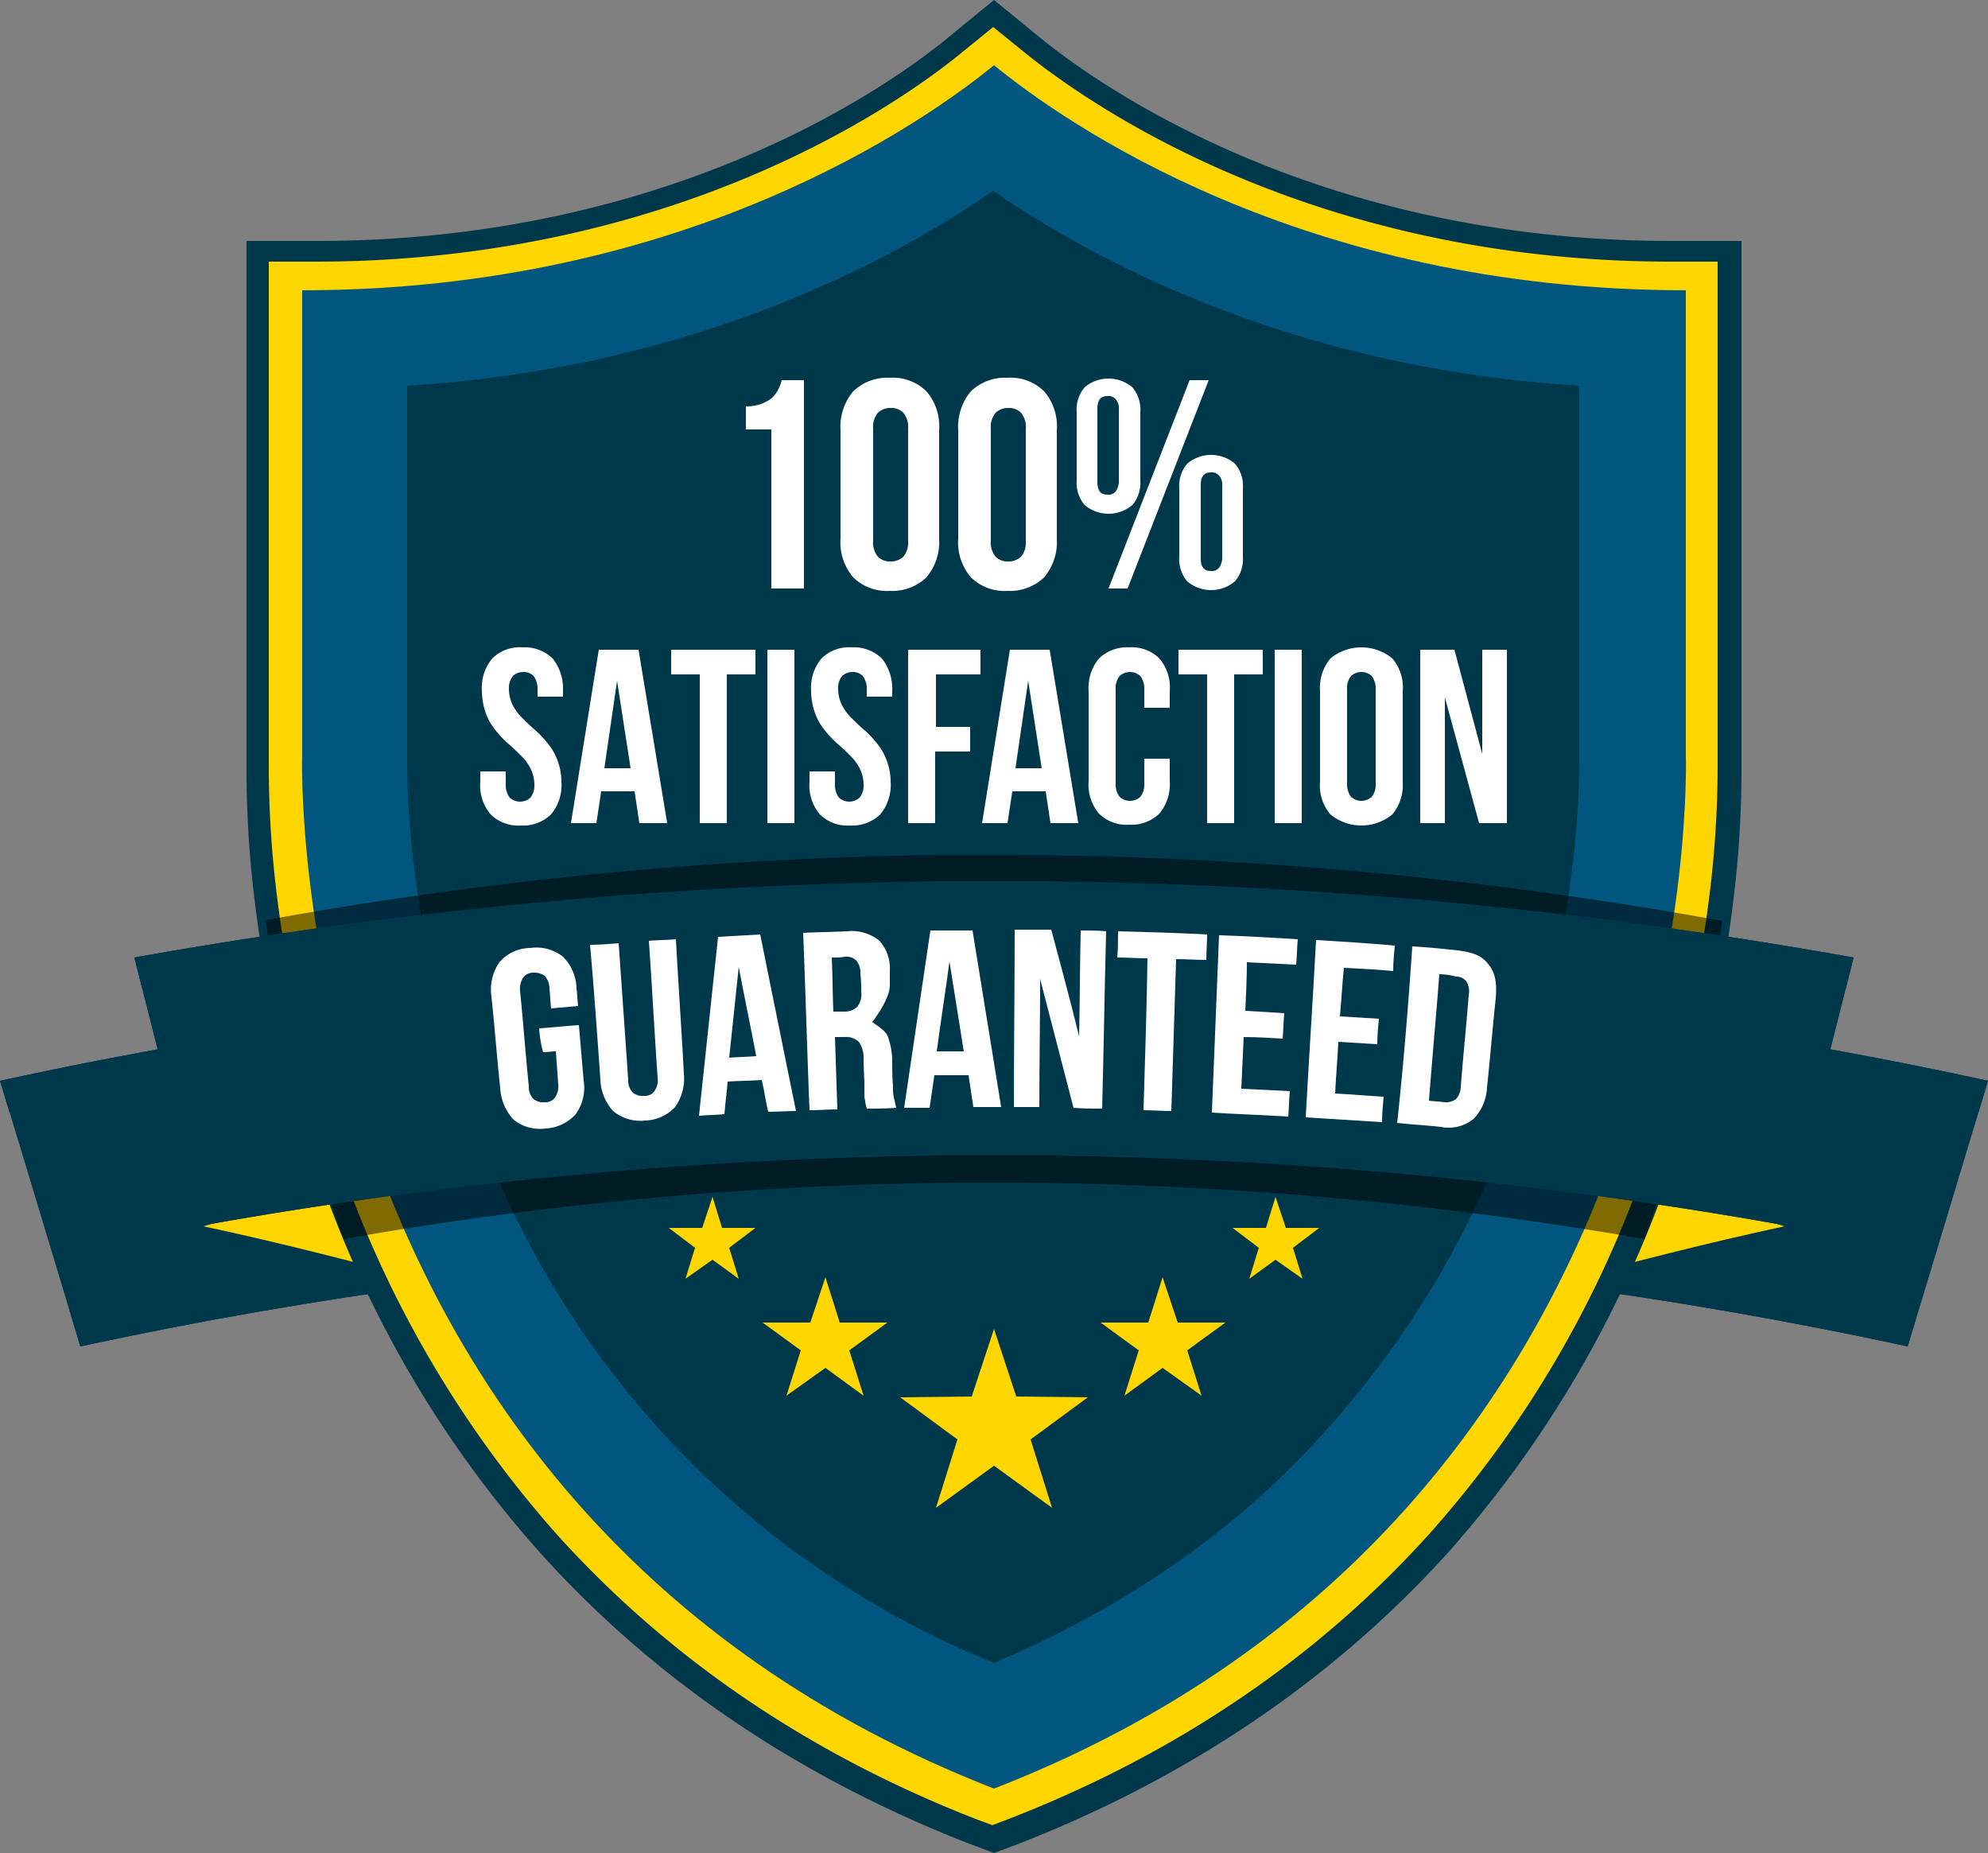 <?xml version="1.0" encoding="UTF-8"?> <svg xmlns="http://www.w3.org/2000/svg" width="250" height="233" viewBox="0 0 250 233"><rect x="0" y="0" width="250" height="233" fill="#808080" stroke="none"/><g id="Group_35277" data-name="Group 35277" transform="translate(-7771 2900)"><g id="svg-satisfaction-guaranteed-bradbury" transform="translate(7771 -2900)"><path id="Path_71964" data-name="Path 71964" d="M195.2,161.5q22.5,3,44.7,7.8c3.4-11.1,6.7-22.2,10.1-33.4q-24-5.25-48.6-8.4C199.4,138.8,197.3,150.1,195.2,161.5Z" fill="#00384b"></path><g id="Group_35264" data-name="Group 35264"><g id="Group_35263" data-name="Group 35263"><path id="Path_71965" data-name="Path 71965" d="M200.4,131.5c16.3,2.1,32.4,4.9,48.4,8.4.4-1.3.8-2.7,1.2-4-16.1-3.5-32.4-6.3-48.8-8.5C200.9,128.8,200.7,130.1,200.4,131.5Z" fill="#00384b"></path><path id="Path_71966" data-name="Path 71966" d="M195,161.5c15.1,2,30.1,4.6,44.9,7.8.4-1.3.8-2.7,1.2-4-15-3.2-30.1-5.9-45.4-7.9C195.5,158.7,195.3,160.1,195,161.5Z" fill="#00384b"></path></g></g><path id="Path_71967" data-name="Path 71967" d="M224.4,154.2c-9.8,2.1-19.5,4.6-29.1,7.2l2.7-15Q211.2,150,224.4,154.2Z" fill="#ffd600"></path><path id="Path_71968" data-name="Path 71968" d="M54.8,161.5q-22.5,3-44.7,7.8C6.7,158.1,3.4,147,0,135.9q24-5.25,48.6-8.4C50.6,138.8,52.7,150.1,54.8,161.5Z" fill="#00384b"></path><g id="Group_35266" data-name="Group 35266"><g id="Group_35265" data-name="Group 35265"><path id="Path_71969" data-name="Path 71969" d="M49.6,131.5c-16.3,2.1-32.4,4.9-48.4,8.4-.4-1.3-.8-2.7-1.2-4,16.1-3.5,32.4-6.3,48.8-8.5C49.1,128.8,49.3,130.1,49.6,131.5Z" fill="#00384b"></path><path id="Path_71970" data-name="Path 71970" d="M55,161.5c-15.1,2-30.1,4.6-44.9,7.8-.4-1.3-.8-2.7-1.2-4,15-3.2,30.1-5.9,45.4-7.9C54.5,158.7,54.7,160.1,55,161.5Z" fill="#00384b"></path></g></g><path id="Path_71971" data-name="Path 71971" d="M25.6,154.2c9.8,2.1,19.5,4.6,29.1,7.2l-2.7-15Q38.8,150,25.6,154.2Z" fill="#ffd600"></path><path id="Path_71972" data-name="Path 71972" d="M121.8,231.8c-21.5-8.4-39.7-20.7-54.1-36.8a139.412,139.412,0,0,1-26.8-45,163.1,163.1,0,0,1-9-37.8A134.843,134.843,0,0,1,31,96V30.3h8.8c44.8,0,72.4-19.7,79.7-25.8L125,0l5.5,4.5c7.4,6.1,35,25.8,79.7,25.8H219V96a134.842,134.842,0,0,1-.9,16.2,163.1,163.1,0,0,1-9,37.8,141.211,141.211,0,0,1-26.8,45c-14.4,16-32.6,28.4-54.1,36.8L125,233Z" fill="#00384b"></path><path id="Path_71973" data-name="Path 71973" d="M122.9,228.8c-21.1-8.2-38.9-20.3-53-36a138.611,138.611,0,0,1-26.3-44.1,160.621,160.621,0,0,1-8.9-37.1,132.261,132.261,0,0,1-.9-15.8V32.9h5.8c45.7,0,74-20.2,81.6-26.5l3.7-3,3.7,3c7.6,6.2,35.8,26.5,81.6,26.5H216V95.7a131.435,131.435,0,0,1-.9,15.8,160.622,160.622,0,0,1-8.9,37.1,136.809,136.809,0,0,1-26.3,44.1c-14.1,15.7-31.9,27.8-53,36l-2.1.8Z" fill="#ffd600"></path><path id="Path_71974" data-name="Path 71974" d="M212,94.8V36.5c-48.4,0-78.3-21.2-87-28.3-8.7,7.1-38.7,28.3-87,28.3V94.8s-3.4,94.9,87,130.1C215.5,189.7,212,94.8,212,94.8Z" fill="#00567e"></path><path id="Path_71975" data-name="Path 71975" d="M125,209.1a114.959,114.959,0,0,1-64.9-67.2,145.865,145.865,0,0,1-8-32.7,110.424,110.424,0,0,1-.9-14V48.5c36.2-2.2,61.4-16,73.7-24.5,12.3,8.5,37.5,22.3,73.7,24.5V95.2a110.423,110.423,0,0,1-.9,14,141.714,141.714,0,0,1-8,32.7,117.156,117.156,0,0,1-22.8,37.8C155.8,192.2,141.6,202.1,125,209.1Z" fill="#00384b"></path><path id="Path_71976" data-name="Path 71976" d="M125,205.5a123.052,123.052,0,0,1-19.9-11.1,110.234,110.234,0,0,1-18.9-16.5A113.491,113.491,0,0,1,63.9,141a142.811,142.811,0,0,1-8-32.2A106.09,106.09,0,0,1,55,94.9V52.1c32.6-2.9,56.1-14.5,70-23.5,13.9,9,37.4,20.6,70,23.5V94.9a106.881,106.881,0,0,1-.9,13.9,135.254,135.254,0,0,1-8,32.2,117.459,117.459,0,0,1-22.3,36.9,110.782,110.782,0,0,1-18.9,16.5A109.555,109.555,0,0,1,125,205.5Z" fill="#00384b"></path><g id="Group_35269" data-name="Group 35269"><path id="Path_71977" data-name="Path 71977" d="M125,167.1l2.8,8.5,9,.1-7.2,5.3,2.7,8.6-7.3-5.3-7.3,5.3,2.7-8.6-7.2-5.3,9-.1Z" fill="#ffd600"></path><g id="Group_35267" data-name="Group 35267"><path id="Path_71978" data-name="Path 71978" d="M146.2,160.6l1.9,5.7h6l-4.8,3.5,1.8,5.7-4.9-3.5-4.8,3.5,1.8-5.7-4.8-3.5h6Z" fill="#ffd600"></path><path id="Path_71979" data-name="Path 71979" d="M103.8,160.6l1.8,5.7h6l-4.8,3.5,1.8,5.7-4.8-3.5-4.9,3.5,1.8-5.7-4.8-3.5h6Z" fill="#ffd600"></path></g><g id="Group_35268" data-name="Group 35268"><path id="Path_71980" data-name="Path 71980" d="M160.4,150.5l1.3,3.9h4.2l-3.3,2.5,1.2,3.9-3.4-2.4-3.3,2.4,1.2-3.9-3.3-2.5h4.2Z" fill="#ffd600"></path><path id="Path_71981" data-name="Path 71981" d="M89.6,150.5l1.2,3.9H95l-3.3,2.5,1.2,3.9-3.3-2.4-3.4,2.4,1.2-3.9-3.3-2.5h4.2Z" fill="#ffd600"></path></g></g><g id="Group_35270" data-name="Group 35270"><path id="Path_71982" data-name="Path 71982" d="M93.7,51.1a5.618,5.618,0,0,0,2-.3,5.388,5.388,0,0,0,1.3-.7,3.915,3.915,0,0,0,.8-1,5.023,5.023,0,0,0,.5-1.3h2.8V74H97V54H93.8V51.1Z" fill="#fff"></path><path id="Path_71983" data-name="Path 71983" d="M105.7,54.1a6.9,6.9,0,0,1,1.6-4.9,6.19,6.19,0,0,1,4.6-1.7,6.036,6.036,0,0,1,4.6,1.7,6.738,6.738,0,0,1,1.6,4.9V67.7a6.9,6.9,0,0,1-1.6,4.9,6.19,6.19,0,0,1-4.6,1.7,6.036,6.036,0,0,1-4.6-1.7,6.738,6.738,0,0,1-1.6-4.9ZM109.8,68a2.814,2.814,0,0,0,.6,2,2.111,2.111,0,0,0,1.6.6,2.271,2.271,0,0,0,1.6-.6,2.814,2.814,0,0,0,.6-2V53.9a2.814,2.814,0,0,0-.6-2,2.111,2.111,0,0,0-1.6-.6,2.271,2.271,0,0,0-1.6.6,2.814,2.814,0,0,0-.6,2Z" fill="#fff"></path><path id="Path_71984" data-name="Path 71984" d="M120.5,54.1a6.9,6.9,0,0,1,1.6-4.9,6.19,6.19,0,0,1,4.6-1.7,6.036,6.036,0,0,1,4.6,1.7,6.738,6.738,0,0,1,1.6,4.9V67.7a6.9,6.9,0,0,1-1.6,4.9,6.19,6.19,0,0,1-4.6,1.7,6.036,6.036,0,0,1-4.6-1.7,6.738,6.738,0,0,1-1.6-4.9V54.1ZM124.6,68a2.814,2.814,0,0,0,.6,2,2.111,2.111,0,0,0,1.6.6,2.271,2.271,0,0,0,1.6-.6,2.814,2.814,0,0,0,.6-2V53.9a2.814,2.814,0,0,0-.6-2,2.111,2.111,0,0,0-1.6-.6,2.271,2.271,0,0,0-1.6.6,2.814,2.814,0,0,0-.6,2Z" fill="#fff"></path><path id="Path_71985" data-name="Path 71985" d="M135.4,51.8a4.292,4.292,0,0,1,1-3.1,4.641,4.641,0,0,1,6,0,4.292,4.292,0,0,1,1,3.1v8.6a4.292,4.292,0,0,1-1,3.1,4.641,4.641,0,0,1-6,0,4.292,4.292,0,0,1-1-3.1Zm2.6,8.8c0,1.1.4,1.6,1.3,1.6a1.159,1.159,0,0,0,1-.4,2.226,2.226,0,0,0,.4-1.3v-9a1.7,1.7,0,0,0-.4-1.3,1.159,1.159,0,0,0-1-.4c-.9,0-1.3.5-1.3,1.6Zm11.6-12.8H152L141.8,74h-2.4Zm-1.3,13.6a4.292,4.292,0,0,1,1-3.1,4.641,4.641,0,0,1,6,0,4.292,4.292,0,0,1,1,3.1V70a4.292,4.292,0,0,1-1,3.1,4.641,4.641,0,0,1-6,0,4.292,4.292,0,0,1-1-3.1Zm2.7,8.8c0,1.1.4,1.6,1.3,1.6a1.159,1.159,0,0,0,1-.4,2.226,2.226,0,0,0,.4-1.3v-9a1.7,1.7,0,0,0-.4-1.3,1.159,1.159,0,0,0-1-.4c-.9,0-1.3.5-1.3,1.6Z" fill="#fff"></path></g><g id="Group_35271" data-name="Group 35271" opacity="0.5"><path id="Path_71986" data-name="Path 71986" d="M216.6,115.8a513.293,513.293,0,0,0-91.6-8.3h-6.8a513.836,513.836,0,0,0-84.8,8.2,219.41,219.41,0,0,0,7.5,33.1c.7,2.4,1.5,4.7,2.3,7a467.459,467.459,0,0,1,81.8-7.1,477.293,477.293,0,0,1,81.8,7.1c.8-2.3,1.6-4.6,2.3-7A215.735,215.735,0,0,0,216.6,115.8Z"></path></g><g id="Group_35273" data-name="Group 35273"><path id="Path_71987" data-name="Path 71987" d="M224.6,154.1a564.886,564.886,0,0,0-199.2,0c-2.8-11.2-5.7-22.5-8.5-33.7a613.425,613.425,0,0,1,216.2,0C230.3,131.6,227.4,142.9,224.6,154.1Z" fill="#00384b"></path><g id="Group_35272" data-name="Group 35272"><path id="Path_71988" data-name="Path 71988" d="M232.1,124.4a606.884,606.884,0,0,0-214.2,0c-.3-1.3-.7-2.7-1-4a613.425,613.425,0,0,1,216.2,0C232.8,121.7,232.4,123.1,232.1,124.4Z" fill="#00384b"></path><path id="Path_71989" data-name="Path 71989" d="M224.6,154.1a564.886,564.886,0,0,0-199.2,0c-.3-1.3-.7-2.7-1-4a571.43,571.43,0,0,1,201.2,0C225.3,151.4,224.9,152.7,224.6,154.1Z" fill="#00384b"></path></g></g><g id="Group_35275" data-name="Group 35275"><g id="Group_35274" data-name="Group 35274"><path id="Path_71990" data-name="Path 71990" d="M67.8,129.3c1.7-.1,3.3-.3,5-.4.2,2.3.4,4.7.6,7a5.666,5.666,0,0,1-1,4.2,5.482,5.482,0,0,1-3.8,1.8,5.245,5.245,0,0,1-4-1.1,6.34,6.34,0,0,1-1.7-4c-.4-3.8-.7-7.7-1.1-11.5a6.027,6.027,0,0,1,1-4.3,5.153,5.153,0,0,1,3.9-1.8,5.368,5.368,0,0,1,4.1,1.1,5.851,5.851,0,0,1,1.7,4c.1.7.1,1.4.2,2.2-1.1.1-2.3.2-3.4.3-.1-.8-.1-1.6-.2-2.4a2.523,2.523,0,0,0-.6-1.7,2.3,2.3,0,0,0-1.4-.4,1.612,1.612,0,0,0-1.3.6,2.68,2.68,0,0,0-.4,1.7c.4,4,.7,8,1.1,12a2.111,2.111,0,0,0,.6,1.6,1.955,1.955,0,0,0,1.4.4,1.486,1.486,0,0,0,1.3-.6,2.543,2.543,0,0,0,.4-1.7c-.1-1.4-.2-2.7-.3-4.1-.5,0-1.1.1-1.6.1A14.464,14.464,0,0,1,67.8,129.3Z" fill="#fff"></path><path id="Path_71991" data-name="Path 71991" d="M77.8,118.6c.4,5.7.8,11.4,1.2,17.2a2.111,2.111,0,0,0,.6,1.6,1.955,1.955,0,0,0,1.4.4,1.486,1.486,0,0,0,1.3-.6,2.414,2.414,0,0,0,.4-1.7c-.4-5.7-.7-11.4-1.1-17.2,1.1-.1,2.3-.1,3.4-.2.3,5.6.7,11.3,1,16.9a6.217,6.217,0,0,1-1.1,4.2,5.381,5.381,0,0,1-3.8,1.7,5.314,5.314,0,0,1-4-1.2,6.143,6.143,0,0,1-1.6-4c-.4-5.6-.8-11.3-1.3-16.9C75.4,118.8,76.6,118.7,77.8,118.6Z" fill="#fff"></path><path id="Path_71992" data-name="Path 71992" d="M100.1,139.7c-1.2,0-2.4.1-3.5.1-.3-1.3-.5-2.7-.8-4-1.4.1-2.9.1-4.3.2-.1,1.4-.3,2.7-.4,4.1-1.1.1-2.1.1-3.2.2l2.4-22.5c1.8-.1,3.5-.2,5.3-.3C97.1,125,98.6,132.3,100.1,139.7ZM91.7,133c1.1-.1,2.3-.1,3.4-.2-.7-3.7-1.5-7.5-2.2-11.2Z" fill="#fff"></path><path id="Path_71993" data-name="Path 71993" d="M109,139.4c0-.1-.1-.3-.1-.4a4.332,4.332,0,0,1-.1-.5c0-.2-.1-.4-.1-.7v-1.1c0-1.2-.1-2.3-.1-3.5a3.5,3.5,0,0,0-.6-2.2,2.333,2.333,0,0,0-1.8-.6H105c.1,3,.2,6,.3,9.1-1.2,0-2.3.1-3.5.1-.3-7.4-.5-14.9-.8-22.3,1.8-.1,3.6-.1,5.5-.2a5.55,5.55,0,0,1,4.1,1.2,5.2,5.2,0,0,1,1.3,3.8v1.8c0,1.8-2.2,4.6-2.2,4.6,0,.1,1.5.9,1.9,1.7a9.41,9.41,0,0,1,.6,3c0,1.1,0,2.3.1,3.4a5.721,5.721,0,0,0,.1,1.4c.1.4.2.8.3,1.3C111.4,139.4,110.2,139.4,109,139.4Zm-4.4-19c.1,2.3.1,4.6.2,6.8h1.4a2.271,2.271,0,0,0,1.6-.6,2.506,2.506,0,0,0,.5-1.9,16.2,16.2,0,0,0-.1-2.2,2.458,2.458,0,0,0-.5-1.7,1.741,1.741,0,0,0-1.4-.5A9.15,9.15,0,0,1,104.6,120.4Z" fill="#fff"></path><path id="Path_71994" data-name="Path 71994" d="M125.9,139.2h-3.5c-.2-1.3-.4-2.7-.6-4h-4.3c-.2,1.4-.4,2.7-.6,4.1h-3.2c1.1-7.5,2.2-14.9,3.3-22.3h5.3Zm-8.1-7h3.4c-.6-3.8-1.2-7.5-1.8-11.3C118.9,124.7,118.3,128.4,117.8,132.2Z" fill="#fff"></path><path id="Path_71995" data-name="Path 71995" d="M130.8,123.1c0,5.4-.1,10.8-.1,16.1h-3.2c0-7.4.1-14.9.1-22.3h4.6c1.2,4.5,2.4,8.9,3.5,13.4.1-4.4.1-8.9.2-13.3,1.1,0,2.2,0,3.2.1-.2,7.4-.3,14.9-.5,22.3-1.2,0-2.4,0-3.6-.1Z" fill="#fff"></path><path id="Path_71996" data-name="Path 71996" d="M140.6,117.1c3.7.1,7.5.2,11.2.4,0,1.1-.1,2.1-.1,3.2-1.3,0-2.5-.1-3.8-.1-.2,6.4-.4,12.7-.6,19.1-1.2,0-2.3-.1-3.5-.1.2-6.4.4-12.7.5-19.1-1.3,0-2.5-.1-3.8-.1C140.6,119.3,140.6,118.2,140.6,117.1Z" fill="#fff"></path><path id="Path_71997" data-name="Path 71997" d="M156.6,127.1c1.6.1,3.3.2,4.9.3-.1,1.1-.1,2.1-.2,3.2-1.6-.1-3.3-.2-4.9-.2-.1,2.2-.2,4.3-.3,6.5,2,.1,4.1.2,6.1.3-.1,1.1-.1,2.1-.2,3.2-3.2-.2-6.4-.3-9.6-.5.3-7.4.6-14.8.9-22.3,3.3.1,6.6.3,9.9.5-.1,1.1-.1,2.1-.2,3.2-2.1-.1-4.2-.2-6.2-.3C156.8,123,156.7,125,156.6,127.1Z" fill="#fff"></path><path id="Path_71998" data-name="Path 71998" d="M168.5,127.8c1.6.1,3.3.2,4.9.3-.1,1.1-.2,2.1-.2,3.2-1.6-.1-3.3-.2-4.9-.3-.1,2.2-.3,4.3-.4,6.5,2,.1,4.1.3,6.1.4-.1,1.1-.2,2.1-.2,3.2l-9.6-.6c.4-7.4.9-14.8,1.3-22.3,3.3.2,6.6.4,9.9.7-.1,1.1-.2,2.1-.2,3.2-2.1-.2-4.1-.3-6.2-.4C168.8,123.6,168.7,125.7,168.5,127.8Z" fill="#fff"></path><path id="Path_71999" data-name="Path 71999" d="M177.6,119c1.9.1,3.8.3,5.7.5,1.5.2,3,.5,3.9,1.8,1,1.2,1,2.7.9,4.2-.4,3.7-.7,7.5-1.1,11.2a6.049,6.049,0,0,1-1.7,4,4.944,4.944,0,0,1-4.1,1c-1.8-.2-3.7-.3-5.5-.5C176.5,133.8,177.1,126.4,177.6,119Zm3.4,3.5c-.4,5.3-.9,10.6-1.3,15.9.7.1,1.3.1,2,.2a2.116,2.116,0,0,0,1.4-.4,2.452,2.452,0,0,0,.6-1.6c.3-3.8.7-7.7,1-11.5a2.391,2.391,0,0,0-.3-1.7,1.612,1.612,0,0,0-1.3-.6A8.177,8.177,0,0,0,181,122.5Z" fill="#fff"></path></g></g><g id="Group_35276" data-name="Group 35276"><path id="Path_72000" data-name="Path 72000" d="M60.6,86.9a5.776,5.776,0,0,1,1.3-4.1,4.905,4.905,0,0,1,3.8-1.4,5.057,5.057,0,0,1,3.8,1.4,6.09,6.09,0,0,1,1.3,4.1v.7H67.6v-.9a2.648,2.648,0,0,0-.5-1.7,1.728,1.728,0,0,0-1.3-.5,1.9,1.9,0,0,0-1.3.5,2.457,2.457,0,0,0-.5,1.7,4.552,4.552,0,0,0,.5,2,6.1,6.1,0,0,0,1.2,1.6c.5.5,1,1,1.6,1.5a12.878,12.878,0,0,1,1.6,1.7,7.193,7.193,0,0,1,1.2,2.1,7.635,7.635,0,0,1,.5,2.7,5.776,5.776,0,0,1-1.3,4.1,5.057,5.057,0,0,1-3.8,1.4,4.905,4.905,0,0,1-3.8-1.4,5.617,5.617,0,0,1-1.3-4.1V97h3.2v1.6a2.648,2.648,0,0,0,.5,1.7,1.94,1.94,0,0,0,2.6,0,2.457,2.457,0,0,0,.5-1.7,4.552,4.552,0,0,0-.5-2A6.1,6.1,0,0,0,65.5,95c-.5-.5-1-1-1.6-1.5a12.878,12.878,0,0,1-1.6-1.7,7.194,7.194,0,0,1-1.2-2.1A8.675,8.675,0,0,1,60.6,86.9Z" fill="#fff"></path><path id="Path_72001" data-name="Path 72001" d="M83.9,103.5H80.4l-.6-4H75.6l-.6,4H71.8l3.5-21.8h5ZM76,96.6h3.3l-1.7-11Z" fill="#fff"></path><path id="Path_72002" data-name="Path 72002" d="M84.4,81.7H95v3.1H91.4v18.7H88V84.8H84.4Z" fill="#fff"></path><path id="Path_72003" data-name="Path 72003" d="M96.5,81.7h3.4v21.8H96.5Z" fill="#fff"></path><path id="Path_72004" data-name="Path 72004" d="M102,86.9a5.776,5.776,0,0,1,1.3-4.1,4.905,4.905,0,0,1,3.8-1.4,5.057,5.057,0,0,1,3.8,1.4,6.09,6.09,0,0,1,1.3,4.1v.7H109v-.9a2.648,2.648,0,0,0-.5-1.7,1.728,1.728,0,0,0-1.3-.5,1.9,1.9,0,0,0-1.3.5,2.457,2.457,0,0,0-.5,1.7,4.552,4.552,0,0,0,.5,2,6.1,6.1,0,0,0,1.2,1.6c.5.5,1,1,1.6,1.5a12.878,12.878,0,0,1,1.6,1.7,7.193,7.193,0,0,1,1.2,2.1,7.635,7.635,0,0,1,.5,2.7,5.776,5.776,0,0,1-1.3,4.1,5.057,5.057,0,0,1-3.8,1.4,4.905,4.905,0,0,1-3.8-1.4,5.617,5.617,0,0,1-1.3-4.1V97H105v1.6a2.648,2.648,0,0,0,.5,1.7,1.94,1.94,0,0,0,2.6,0,2.457,2.457,0,0,0,.5-1.7,4.552,4.552,0,0,0-.5-2,6.1,6.1,0,0,0-1.2-1.6c-.5-.5-1-1-1.6-1.5a12.878,12.878,0,0,1-1.6-1.7,7.193,7.193,0,0,1-1.2-2.1A8.675,8.675,0,0,1,102,86.9Z" fill="#fff"></path><path id="Path_72005" data-name="Path 72005" d="M117.6,91.4H122v3.1h-4.4v9h-3.4V81.7h9.1v3.1h-5.6v6.6Z" fill="#fff"></path><path id="Path_72006" data-name="Path 72006" d="M135.6,103.5h-3.5l-.6-4h-4.2l-.6,4h-3.2L127,81.7h5Zm-7.9-6.9H131l-1.7-11Z" fill="#fff"></path><path id="Path_72007" data-name="Path 72007" d="M147.1,95.3v2.9a5.776,5.776,0,0,1-1.3,4.1,5.057,5.057,0,0,1-3.8,1.4,4.905,4.905,0,0,1-3.8-1.4,5.617,5.617,0,0,1-1.3-4.1V86.9a5.776,5.776,0,0,1,1.3-4.1,5.057,5.057,0,0,1,3.8-1.4,4.905,4.905,0,0,1,3.8,1.4,5.617,5.617,0,0,1,1.3,4.1V89h-3.2V86.7a2.648,2.648,0,0,0-.5-1.7,1.94,1.94,0,0,0-2.6,0,2.457,2.457,0,0,0-.5,1.7V98.5a2.648,2.648,0,0,0,.5,1.7,1.94,1.94,0,0,0,2.6,0,2.457,2.457,0,0,0,.5-1.7V95.4h3.2Z" fill="#fff"></path><path id="Path_72008" data-name="Path 72008" d="M148.2,81.7h10.6v3.1h-3.6v18.7h-3.4V84.8h-3.6Z" fill="#fff"></path><path id="Path_72009" data-name="Path 72009" d="M160.3,81.7h3.4v21.8h-3.4Z" fill="#fff"></path><path id="Path_72010" data-name="Path 72010" d="M166,86.9a5.776,5.776,0,0,1,1.3-4.1,6.132,6.132,0,0,1,7.8,0,5.617,5.617,0,0,1,1.3,4.1V98.3a5.776,5.776,0,0,1-1.3,4.1,6.132,6.132,0,0,1-7.8,0,5.617,5.617,0,0,1-1.3-4.1Zm3.4,11.6a2.648,2.648,0,0,0,.5,1.7,1.94,1.94,0,0,0,2.6,0,2.457,2.457,0,0,0,.5-1.7V86.7a2.648,2.648,0,0,0-.5-1.7,1.94,1.94,0,0,0-2.6,0,2.457,2.457,0,0,0-.5,1.7Z" fill="#fff"></path><path id="Path_72011" data-name="Path 72011" d="M181.7,87.7v15.8h-3.1V81.7h4.3l3.5,13.1V81.7h3.1v21.8H186Z" fill="#fff"></path></g></g></g></svg> 